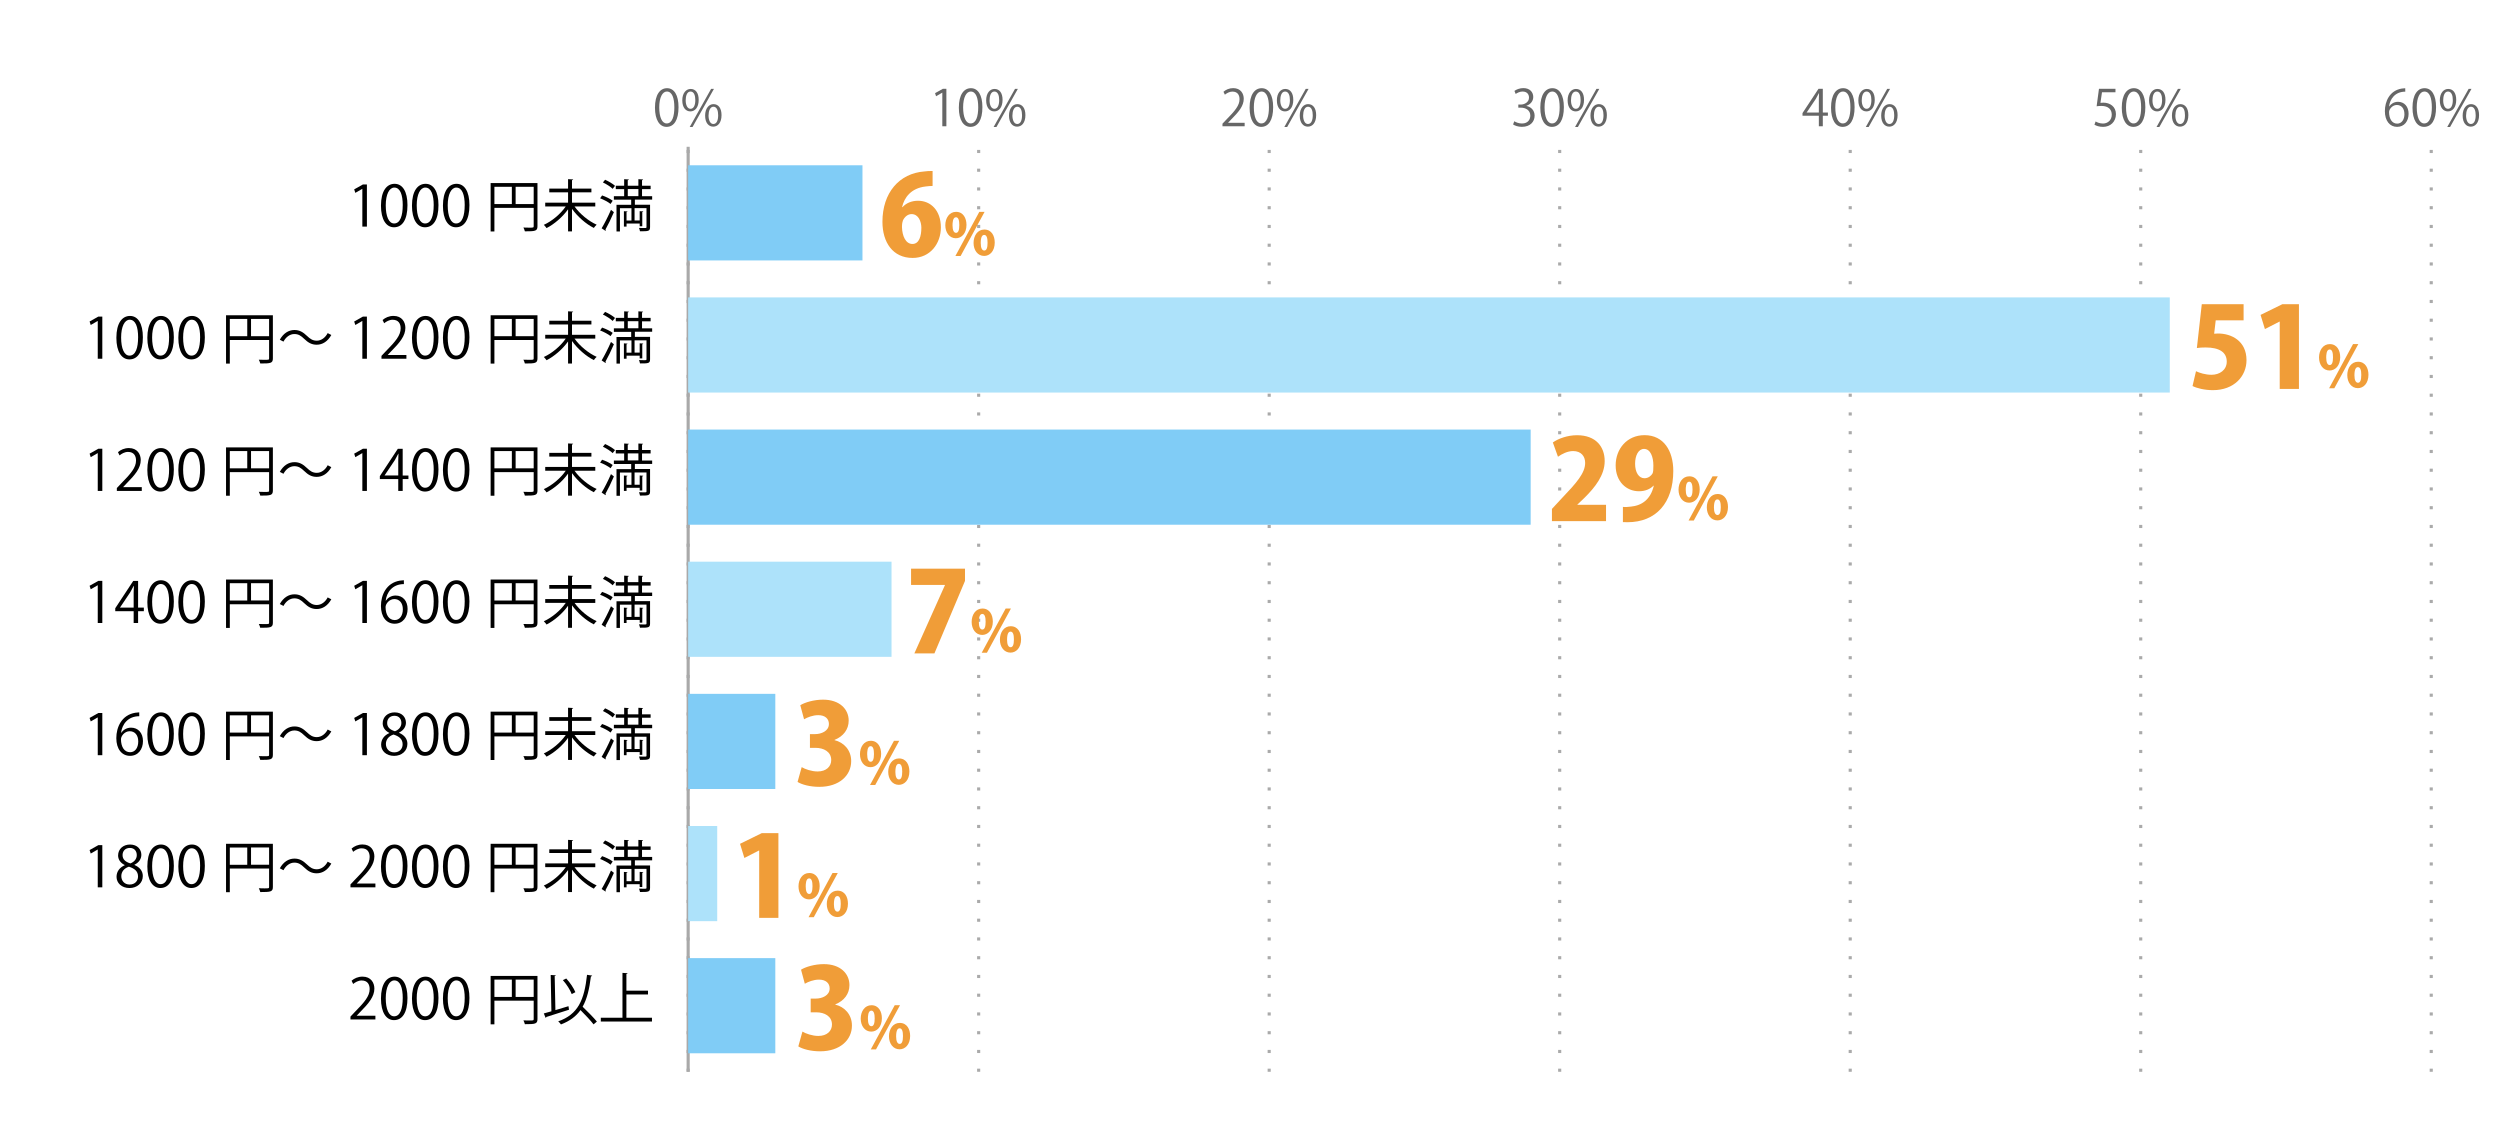 <?xml version="1.0" encoding="UTF-8"?><svg id="b" xmlns="http://www.w3.org/2000/svg" viewBox="0 0 800 364"><g id="c"><rect width="800" height="364" style="fill:none;"/><path d="M209.59,34.45c0-4.19,1.63-6.23,3.87-6.23s3.67,2.15,3.67,6.07c0,4.16-1.46,6.31-3.84,6.31-2.18,0-3.7-2.14-3.7-6.15ZM215.79,34.35c0-2.99-.72-5.06-2.4-5.06-1.42,0-2.43,1.9-2.43,5.06s.88,5.15,2.38,5.15c1.78,0,2.45-2.3,2.45-5.15Z" style="fill:#666;"/><path d="M223.58,31.95c0,2.5-1.23,3.7-2.66,3.7s-2.59-1.17-2.59-3.54,1.25-3.65,2.67-3.65c1.62,0,2.58,1.31,2.58,3.49ZM219.42,32.11c0,1.46.53,2.71,1.54,2.71,1.09,0,1.54-1.26,1.54-2.79,0-1.44-.4-2.74-1.54-2.74s-1.54,1.44-1.54,2.82ZM221.62,40.63h-.91l6.85-12.2h.91l-6.85,12.2ZM230.89,36.85c0,2.48-1.23,3.68-2.66,3.68s-2.59-1.17-2.59-3.54,1.25-3.67,2.67-3.67c1.62,0,2.58,1.33,2.58,3.52ZM226.73,36.93c0,1.52.53,2.75,1.54,2.75,1.1,0,1.54-1.25,1.54-2.79,0-1.42-.38-2.74-1.52-2.74-1.07,0-1.55,1.39-1.55,2.77Z" style="fill:#666;"/><path d="M301.54,40.4v-10.74h-.03l-1.97,1.14-.32-.99,2.48-1.39h1.14v11.99h-1.3Z" style="fill:#666;"/><path d="M306.83,34.45c0-4.19,1.63-6.23,3.87-6.23s3.67,2.15,3.67,6.07c0,4.16-1.46,6.31-3.84,6.31-2.18,0-3.7-2.14-3.7-6.15ZM313.03,34.35c0-2.99-.72-5.06-2.4-5.06-1.42,0-2.43,1.9-2.43,5.06s.88,5.15,2.38,5.15c1.78,0,2.45-2.3,2.45-5.15Z" style="fill:#666;"/><path d="M320.82,31.95c0,2.5-1.23,3.7-2.66,3.7s-2.59-1.17-2.59-3.54,1.25-3.65,2.67-3.65c1.62,0,2.58,1.31,2.58,3.49ZM316.66,32.11c0,1.46.53,2.71,1.54,2.71,1.09,0,1.54-1.26,1.54-2.79,0-1.44-.4-2.74-1.54-2.74s-1.54,1.44-1.54,2.82ZM318.87,40.63h-.91l6.85-12.2h.91l-6.85,12.2ZM328.13,36.85c0,2.48-1.23,3.68-2.66,3.68s-2.59-1.17-2.59-3.54,1.25-3.67,2.67-3.67c1.62,0,2.58,1.33,2.58,3.52ZM323.97,36.93c0,1.52.53,2.75,1.54,2.75,1.1,0,1.54-1.25,1.54-2.79,0-1.42-.38-2.74-1.52-2.74-1.07,0-1.55,1.39-1.55,2.77Z" style="fill:#666;"/><path d="M398.28,40.4h-7.09v-.82l1.17-1.23c2.85-2.88,4.29-4.63,4.29-6.58,0-1.28-.56-2.46-2.29-2.46-.96,0-1.82.53-2.4.99l-.45-.93c.74-.66,1.82-1.17,3.11-1.17,2.42,0,3.38,1.76,3.38,3.41,0,2.26-1.58,4.18-4.07,6.67l-.94.99v.03h5.3v1.09Z" style="fill:#666;"/><path d="M399.87,34.45c0-4.19,1.63-6.23,3.87-6.23s3.67,2.15,3.67,6.07c0,4.16-1.46,6.31-3.84,6.31-2.18,0-3.7-2.14-3.7-6.15ZM406.06,34.35c0-2.99-.72-5.06-2.4-5.06-1.42,0-2.43,1.9-2.43,5.06s.88,5.15,2.38,5.15c1.78,0,2.45-2.3,2.45-5.15Z" style="fill:#666;"/><path d="M413.85,31.95c0,2.5-1.23,3.7-2.66,3.7s-2.59-1.17-2.59-3.54,1.25-3.65,2.67-3.65c1.62,0,2.58,1.31,2.58,3.49ZM409.69,32.11c0,1.46.53,2.71,1.54,2.71,1.09,0,1.54-1.26,1.54-2.79,0-1.44-.4-2.74-1.54-2.74s-1.54,1.44-1.54,2.82ZM411.9,40.63h-.91l6.85-12.2h.91l-6.85,12.2ZM421.17,36.85c0,2.48-1.23,3.68-2.66,3.68s-2.59-1.17-2.59-3.54,1.25-3.67,2.67-3.67c1.62,0,2.58,1.33,2.58,3.52ZM417,36.93c0,1.52.53,2.75,1.54,2.75,1.1,0,1.54-1.25,1.54-2.79,0-1.42-.38-2.74-1.52-2.74-1.07,0-1.55,1.39-1.55,2.77Z" style="fill:#666;"/><path d="M488.47,33.92c1.41.24,2.61,1.38,2.61,3.1,0,1.9-1.38,3.57-4.07,3.57-1.2,0-2.29-.38-2.83-.77l.4-1.02c.43.29,1.39.72,2.45.72,2.02,0,2.67-1.41,2.67-2.51,0-1.76-1.49-2.56-3.06-2.56h-.78v-.99h.78c1.15,0,2.64-.72,2.64-2.23,0-1.04-.62-1.94-2.07-1.94-.88,0-1.71.43-2.19.78l-.4-.98c.58-.45,1.7-.9,2.85-.9,2.19,0,3.17,1.39,3.17,2.83,0,1.23-.78,2.34-2.18,2.83v.05Z" style="fill:#666;"/><path d="M492.9,34.45c0-4.19,1.63-6.23,3.87-6.23s3.67,2.15,3.67,6.07c0,4.16-1.46,6.31-3.84,6.31-2.18,0-3.7-2.14-3.7-6.15ZM499.09,34.35c0-2.99-.72-5.06-2.4-5.06-1.42,0-2.43,1.9-2.43,5.06s.88,5.15,2.38,5.15c1.78,0,2.45-2.3,2.45-5.15Z" style="fill:#666;"/><path d="M506.89,31.95c0,2.5-1.23,3.7-2.66,3.7s-2.59-1.17-2.59-3.54,1.25-3.65,2.67-3.65c1.62,0,2.58,1.31,2.58,3.49ZM502.72,32.11c0,1.46.53,2.71,1.54,2.71,1.09,0,1.54-1.26,1.54-2.79,0-1.44-.4-2.74-1.54-2.74s-1.54,1.44-1.54,2.82ZM504.93,40.63h-.91l6.85-12.2h.91l-6.85,12.2ZM514.2,36.85c0,2.48-1.23,3.68-2.66,3.68s-2.59-1.17-2.59-3.54,1.25-3.67,2.67-3.67c1.62,0,2.58,1.33,2.58,3.52ZM510.04,36.93c0,1.52.53,2.75,1.54,2.75,1.1,0,1.54-1.25,1.54-2.79,0-1.42-.38-2.74-1.52-2.74-1.07,0-1.55,1.39-1.55,2.77Z" style="fill:#666;"/><path d="M583.29,40.4h-1.26v-3.36h-5.23v-.85l5.12-7.78h1.38v7.6h1.63v1.02h-1.63v3.36ZM578.14,36.02h3.89v-4.26c0-.66.03-1.3.06-1.92h-.06c-.37.74-.66,1.25-.96,1.79l-2.93,4.35v.03Z" style="fill:#666;"/><path d="M585.93,34.45c0-4.19,1.63-6.23,3.87-6.23s3.67,2.15,3.67,6.07c0,4.16-1.46,6.31-3.84,6.31-2.18,0-3.7-2.14-3.7-6.15ZM592.13,34.35c0-2.99-.72-5.06-2.4-5.06-1.42,0-2.43,1.9-2.43,5.06s.88,5.15,2.38,5.15c1.78,0,2.45-2.3,2.45-5.15Z" style="fill:#666;"/><path d="M599.92,31.95c0,2.5-1.23,3.7-2.66,3.7s-2.59-1.17-2.59-3.54,1.25-3.65,2.67-3.65c1.62,0,2.58,1.31,2.58,3.49ZM595.76,32.11c0,1.46.53,2.71,1.54,2.71,1.09,0,1.54-1.26,1.54-2.79,0-1.44-.4-2.74-1.54-2.74s-1.54,1.44-1.54,2.82ZM597.97,40.63h-.91l6.85-12.2h.91l-6.85,12.2ZM607.23,36.85c0,2.48-1.23,3.68-2.66,3.68s-2.59-1.17-2.59-3.54,1.25-3.67,2.67-3.67c1.62,0,2.58,1.33,2.58,3.52ZM603.07,36.93c0,1.52.53,2.75,1.54,2.75,1.1,0,1.54-1.25,1.54-2.79,0-1.42-.38-2.74-1.52-2.74-1.07,0-1.55,1.39-1.55,2.77Z" style="fill:#666;"/><path d="M676.95,28.42v1.1h-4.31l-.5,3.39c.26-.03.51-.06.93-.06,2.13,0,4.03,1.26,4.03,3.68s-1.76,4.07-4.13,4.07c-1.2,0-2.21-.35-2.75-.7l.38-1.04c.45.3,1.33.67,2.37.67,1.5,0,2.8-1.1,2.79-2.83,0-1.65-1.06-2.8-3.3-2.8-.64,0-1.14.05-1.54.11l.75-5.59h5.27Z" style="fill:#666;"/><path d="M678.97,34.45c0-4.19,1.63-6.23,3.87-6.23s3.67,2.15,3.67,6.07c0,4.16-1.46,6.31-3.84,6.31-2.18,0-3.7-2.14-3.7-6.15ZM685.16,34.35c0-2.99-.72-5.06-2.4-5.06-1.42,0-2.43,1.9-2.43,5.06s.88,5.15,2.38,5.15c1.78,0,2.45-2.3,2.45-5.15Z" style="fill:#666;"/><path d="M692.95,31.95c0,2.5-1.23,3.7-2.66,3.7s-2.59-1.17-2.59-3.54,1.25-3.65,2.67-3.65c1.62,0,2.58,1.31,2.58,3.49ZM688.79,32.11c0,1.46.53,2.71,1.54,2.71,1.09,0,1.54-1.26,1.54-2.79,0-1.44-.4-2.74-1.54-2.74s-1.54,1.44-1.54,2.82ZM691,40.63h-.91l6.85-12.2h.91l-6.85,12.2ZM700.27,36.85c0,2.48-1.23,3.68-2.66,3.68s-2.59-1.17-2.59-3.54,1.25-3.67,2.67-3.67c1.62,0,2.58,1.33,2.58,3.52ZM696.11,36.93c0,1.52.53,2.75,1.54,2.75,1.1,0,1.54-1.25,1.54-2.79,0-1.42-.38-2.74-1.52-2.74-1.07,0-1.55,1.39-1.55,2.77Z" style="fill:#666;"/><path d="M764.56,34.05c.54-.8,1.52-1.47,2.8-1.47,2.03,0,3.39,1.52,3.39,3.83s-1.34,4.19-3.68,4.19-3.91-1.94-3.91-5.04,1.5-6.58,5.39-7.22c.45-.06.85-.11,1.12-.11l.02,1.1c-3.33,0-4.91,2.42-5.19,4.72h.05ZM769.41,36.5c0-1.84-.99-2.91-2.43-2.91s-2.48,1.38-2.48,2.27c.02,2.19.94,3.7,2.61,3.7,1.39,0,2.31-1.25,2.31-3.06Z" style="fill:#666;"/><path d="M772,34.45c0-4.19,1.63-6.23,3.87-6.23s3.67,2.15,3.67,6.07c0,4.16-1.46,6.31-3.84,6.31-2.18,0-3.7-2.14-3.7-6.15ZM778.19,34.35c0-2.99-.72-5.06-2.4-5.06-1.42,0-2.43,1.9-2.43,5.06s.88,5.15,2.38,5.15c1.78,0,2.45-2.3,2.45-5.15Z" style="fill:#666;"/><path d="M785.99,31.95c0,2.5-1.23,3.7-2.66,3.7s-2.59-1.17-2.59-3.54,1.25-3.65,2.67-3.65c1.62,0,2.58,1.31,2.58,3.49ZM781.82,32.11c0,1.46.53,2.71,1.54,2.71,1.09,0,1.54-1.26,1.54-2.79,0-1.44-.4-2.74-1.54-2.74s-1.54,1.44-1.54,2.82ZM784.03,40.63h-.91l6.85-12.2h.91l-6.85,12.2ZM793.3,36.85c0,2.48-1.23,3.68-2.66,3.68s-2.59-1.17-2.59-3.54,1.25-3.67,2.67-3.67c1.62,0,2.58,1.33,2.58,3.52ZM789.14,36.93c0,1.52.53,2.75,1.54,2.75,1.1,0,1.54-1.25,1.54-2.79,0-1.42-.38-2.74-1.52-2.74-1.07,0-1.55,1.39-1.55,2.77Z" style="fill:#666;"/><line x1="220.21" y1="342.97" x2="220.21" y2="46.97" style="fill:none; stroke:#aaa; stroke-dasharray:1 5; stroke-miterlimit:10;"/><line x1="313.17" y1="342.97" x2="313.17" y2="46.97" style="fill:none; stroke:#aaa; stroke-dasharray:1 5; stroke-miterlimit:10;"/><line x1="406.14" y1="342.97" x2="406.14" y2="46.97" style="fill:none; stroke:#aaa; stroke-dasharray:1 5; stroke-miterlimit:10;"/><line x1="499.1" y1="342.97" x2="499.1" y2="46.97" style="fill:none; stroke:#aaa; stroke-dasharray:1 5; stroke-miterlimit:10;"/><line x1="592.07" y1="342.97" x2="592.07" y2="46.97" style="fill:none; stroke:#aaa; stroke-dasharray:1 5; stroke-miterlimit:10;"/><line x1="685.03" y1="342.97" x2="685.03" y2="46.97" style="fill:none; stroke:#aaa; stroke-dasharray:1 5; stroke-miterlimit:10;"/><line x1="778" y1="342.97" x2="778" y2="46.97" style="fill:none; stroke:#aaa; stroke-dasharray:1 5; stroke-miterlimit:10;"/><line x1="220.21" y1="342.97" x2="220.21" y2="46.97" style="fill:none; stroke:#a9a9a9; stroke-miterlimit:10;"/><rect x="220.21" y="52.89" width="55.78" height="30.45" style="fill:#80ccf6;"/><rect x="220.21" y="95.17" width="474.12" height="30.45" style="fill:#ade2fa;"/><rect x="220.21" y="137.46" width="269.6" height="30.45" style="fill:#80ccf6;"/><rect x="220.21" y="179.74" width="65.08" height="30.45" style="fill:#ade2fa;"/><rect x="220.21" y="222.03" width="27.89" height="30.45" style="fill:#80ccf6;"/><rect x="220.21" y="264.32" width="9.3" height="30.45" style="fill:#ade2fa;"/><rect x="220.21" y="306.6" width="27.89" height="30.45" style="fill:#80ccf6;"/><path d="M120.13,326.23h-7.98v-.92l1.31-1.39c3.21-3.24,4.83-5.2,4.83-7.4,0-1.44-.63-2.77-2.58-2.77-1.08,0-2.05.59-2.7,1.12l-.5-1.04c.83-.74,2.05-1.31,3.49-1.31,2.72,0,3.8,1.98,3.8,3.84,0,2.54-1.78,4.7-4.57,7.51l-1.06,1.12v.04h5.96v1.22Z"/><path d="M121.91,319.53c0-4.72,1.84-7,4.36-7s4.12,2.41,4.12,6.82c0,4.68-1.64,7.09-4.32,7.09-2.45,0-4.16-2.41-4.16-6.91ZM128.88,319.42c0-3.37-.81-5.69-2.7-5.69-1.6,0-2.74,2.14-2.74,5.69s.99,5.8,2.68,5.8c2,0,2.75-2.59,2.75-5.8Z"/><path d="M131.83,319.53c0-4.72,1.84-7,4.36-7s4.12,2.41,4.12,6.82c0,4.68-1.64,7.09-4.32,7.09-2.45,0-4.16-2.41-4.16-6.91ZM138.79,319.42c0-3.37-.81-5.69-2.7-5.69-1.6,0-2.74,2.14-2.74,5.69s.99,5.8,2.68,5.8c2,0,2.75-2.59,2.75-5.8Z"/><path d="M141.74,319.53c0-4.72,1.84-7,4.36-7s4.12,2.41,4.12,6.82c0,4.68-1.64,7.09-4.32,7.09-2.45,0-4.16-2.41-4.16-6.91ZM148.71,319.42c0-3.37-.81-5.69-2.7-5.69-1.6,0-2.74,2.14-2.74,5.69s.99,5.8,2.68,5.8c2,0,2.75-2.59,2.75-5.8Z"/><path d="M171.99,312.29v13.79c0,1.57-.68,1.66-4.03,1.66-.07-.34-.29-.88-.47-1.22.65.02,1.26.04,1.76.04,1.42,0,1.53,0,1.53-.47v-5.87h-12.57v7.56h-1.21v-15.48h14.98ZM158.21,313.48v5.53h5.58v-5.53h-5.58ZM165,319.01h5.78v-5.53h-5.78v5.53Z"/><path d="M177.73,323.24c1.33-.4,2.77-.83,4.18-1.26l.18,1.13c-2.65.86-5.47,1.78-7.26,2.32,0,.14-.11.25-.23.29l-.58-1.42c.68-.18,1.51-.41,2.43-.68l-.23-11.63c.92.07,1.28.09,1.64.11-.02.13-.13.22-.36.25l.23,10.89ZM189.5,312.2c-.04.16-.16.23-.41.25-.49,4.02-1.24,7.2-2.65,9.7,1.6,1.55,3.55,3.51,4.56,4.75l-1.06.9c-.9-1.19-2.65-3.04-4.18-4.57-1.44,2.02-3.44,3.51-6.25,4.59-.18-.27-.59-.74-.88-.99,6.34-2.21,8.35-6.82,9.22-14.89l1.66.25ZM181.2,313.12c1.22,1.31,2.41,3.11,2.92,4.38l-1.17.61c-.45-1.26-1.64-3.13-2.83-4.47l1.08-.52Z"/><path d="M200.46,325.67h8.17v1.22h-16.37v-1.22h6.93v-14.35l1.64.11c-.02.13-.13.22-.38.25v5.33h6.91v1.22h-6.91v7.44Z"/><path d="M31.28,283.94v-12.08h-.04l-2.21,1.28-.36-1.12,2.79-1.57h1.28v13.49h-1.46Z"/><path d="M39.9,276.8c-1.46-.7-2.11-1.89-2.11-3.04,0-2.09,1.64-3.51,3.82-3.51,2.45,0,3.62,1.66,3.62,3.28,0,1.15-.61,2.41-2.21,3.19v.07c1.66.7,2.68,1.91,2.68,3.53,0,2.29-1.87,3.85-4.25,3.85-2.58,0-4.16-1.64-4.16-3.58,0-1.75,1.04-3.01,2.61-3.71v-.07ZM44.17,280.47c0-1.69-1.13-2.56-2.92-3.13-1.58.52-2.43,1.67-2.43,3.01,0,1.53,1.03,2.7,2.65,2.7,1.73,0,2.7-1.17,2.7-2.57ZM39.22,273.61c-.02,1.44,1.01,2.23,2.5,2.68,1.17-.45,2.05-1.37,2.05-2.65,0-1.13-.63-2.3-2.21-2.3s-2.34,1.1-2.34,2.27Z"/><path d="M47.15,277.25c0-4.72,1.84-7,4.36-7s4.12,2.41,4.12,6.82c0,4.68-1.64,7.09-4.32,7.09-2.45,0-4.16-2.41-4.16-6.91ZM54.12,277.14c0-3.37-.81-5.69-2.7-5.69-1.6,0-2.74,2.14-2.74,5.69s.99,5.8,2.68,5.8c2,0,2.75-2.59,2.75-5.8Z"/><path d="M57.07,277.25c0-4.72,1.84-7,4.36-7s4.12,2.41,4.12,6.82c0,4.68-1.64,7.09-4.32,7.09-2.45,0-4.16-2.41-4.16-6.91ZM64.04,277.14c0-3.37-.81-5.69-2.7-5.69-1.6,0-2.74,2.14-2.74,5.69s.99,5.8,2.68,5.8c2,0,2.75-2.59,2.75-5.8Z"/><path d="M87.32,270.01v13.79c0,1.57-.68,1.66-4.03,1.66-.07-.34-.29-.88-.47-1.22.65.02,1.26.04,1.76.04,1.42,0,1.53,0,1.53-.47v-5.87h-12.57v7.56h-1.21v-15.48h14.98ZM73.54,271.2v5.53h5.58v-5.53h-5.58ZM80.33,276.72h5.78v-5.53h-5.78v5.53Z"/><path d="M106.02,276.35c-1.13,2.03-2.79,3.11-4.68,3.11-1.62,0-2.75-.67-4.01-1.89-.99-.95-1.8-1.53-3.13-1.53-1.46,0-2.74.99-3.49,2.43l-1.17-.61c1.13-2.03,2.79-3.11,4.68-3.11,1.62,0,2.75.67,4.02,1.89.99.95,1.82,1.53,3.13,1.53,1.46,0,2.74-.99,3.49-2.43l1.17.61Z"/><path d="M120.13,283.94h-7.98v-.92l1.31-1.39c3.21-3.24,4.83-5.2,4.83-7.4,0-1.44-.63-2.77-2.58-2.77-1.08,0-2.05.59-2.7,1.12l-.5-1.04c.83-.74,2.05-1.31,3.49-1.31,2.72,0,3.8,1.98,3.8,3.84,0,2.54-1.78,4.7-4.57,7.51l-1.06,1.12v.04h5.96v1.22Z"/><path d="M121.91,277.25c0-4.72,1.84-7,4.36-7s4.12,2.41,4.12,6.82c0,4.68-1.64,7.09-4.32,7.09-2.45,0-4.16-2.41-4.16-6.91ZM128.88,277.14c0-3.37-.81-5.69-2.7-5.69-1.6,0-2.74,2.14-2.74,5.69s.99,5.8,2.68,5.8c2,0,2.75-2.59,2.75-5.8Z"/><path d="M131.83,277.25c0-4.72,1.84-7,4.36-7s4.12,2.41,4.12,6.82c0,4.68-1.64,7.09-4.32,7.09-2.45,0-4.16-2.41-4.16-6.91ZM138.79,277.14c0-3.37-.81-5.69-2.7-5.69-1.6,0-2.74,2.14-2.74,5.69s.99,5.8,2.68,5.8c2,0,2.75-2.59,2.75-5.8Z"/><path d="M141.74,277.25c0-4.72,1.84-7,4.36-7s4.12,2.41,4.12,6.82c0,4.68-1.64,7.09-4.32,7.09-2.45,0-4.16-2.41-4.16-6.91ZM148.71,277.14c0-3.37-.81-5.69-2.7-5.69-1.6,0-2.74,2.14-2.74,5.69s.99,5.8,2.68,5.8c2,0,2.75-2.59,2.75-5.8Z"/><path d="M171.99,270.01v13.79c0,1.57-.68,1.66-4.03,1.66-.07-.34-.29-.88-.47-1.22.65.02,1.26.04,1.76.04,1.42,0,1.53,0,1.53-.47v-5.87h-12.57v7.56h-1.21v-15.48h14.98ZM158.21,271.2v5.53h5.58v-5.53h-5.58ZM165,276.72h5.78v-5.53h-5.78v5.53Z"/><path d="M190.49,277.5h-6.64c1.69,2.38,4.52,4.7,7.08,5.83-.31.25-.68.72-.9,1.04-2.5-1.24-5.19-3.6-6.99-6.1v7.2h-1.26v-7.06c-1.78,2.5-4.43,4.75-6.88,6.01-.22-.32-.61-.79-.88-1.04,2.56-1.15,5.35-3.46,7.02-5.89h-6.57v-1.21h7.31v-3.31h-6.01v-1.19h6.01v-3.02l1.64.09c-.02.13-.13.22-.38.25v2.68h6.21v1.19h-6.21v3.31h7.45v1.21Z"/><path d="M192.68,273.97c1.17.4,2.63,1.1,3.38,1.69l-.68,1.04c-.72-.61-2.16-1.37-3.35-1.82l.65-.92ZM192.52,284.48c.86-1.42,2.09-3.83,2.99-5.91l.94.74c-.81,1.91-1.91,4.16-2.7,5.55.07.09.09.18.09.25s-.02.14-.05.2l-1.26-.83ZM193.64,268.95c1.12.5,2.49,1.31,3.17,1.94l-.76.97c-.63-.65-1.98-1.51-3.12-2.05l.7-.86ZM208.71,275.3h-5.55v1.64h4.86v7.15c0,1.35-.56,1.35-3.22,1.35-.05-.31-.2-.76-.32-1.08.56.02,1.08.04,1.48.04.83,0,.92,0,.92-.31v-6.05h-3.82v3.93h1.64v-2.97l1.15.09c-.02.11-.11.18-.32.22v4.52h-.83v-.88h-4.2v.99h-.85v-4.93l1.15.09c-.02.11-.09.18-.31.22v2.67h1.58v-3.93h-3.69v7.44h-1.1v-8.53h4.7v-1.64h-5.54v-1.12h3.29v-2.25h-2.68v-1.1h2.68v-2.09l1.51.09c-.02.13-.11.22-.36.25v1.75h3.4v-2.09l1.51.09c-.02.13-.11.22-.34.25v1.75h2.75v1.1h-2.75v2.25h3.24v1.12ZM200.89,271.94v2.25h3.4v-2.25h-3.4Z"/><path d="M31.28,241.66v-12.08h-.04l-2.21,1.28-.36-1.12,2.79-1.57h1.28v13.49h-1.46Z"/><path d="M38.78,234.51c.61-.9,1.71-1.66,3.15-1.66,2.29,0,3.82,1.71,3.82,4.3s-1.51,4.72-4.14,4.72-4.39-2.18-4.39-5.67,1.69-7.4,6.07-8.12c.5-.07.96-.13,1.26-.13l.02,1.24c-3.75,0-5.53,2.72-5.83,5.31h.05ZM44.24,237.27c0-2.07-1.12-3.28-2.74-3.28s-2.79,1.55-2.79,2.56c.02,2.47,1.06,4.16,2.94,4.16,1.57,0,2.59-1.4,2.59-3.44Z"/><path d="M47.15,234.96c0-4.72,1.84-7,4.36-7s4.12,2.41,4.12,6.82c0,4.68-1.64,7.09-4.32,7.09-2.45,0-4.16-2.41-4.16-6.91ZM54.12,234.85c0-3.37-.81-5.69-2.7-5.69-1.6,0-2.74,2.14-2.74,5.69s.99,5.8,2.68,5.8c2,0,2.75-2.59,2.75-5.8Z"/><path d="M57.07,234.96c0-4.72,1.84-7,4.36-7s4.12,2.41,4.12,6.82c0,4.68-1.64,7.09-4.32,7.09-2.45,0-4.16-2.41-4.16-6.91ZM64.04,234.85c0-3.37-.81-5.69-2.7-5.69-1.6,0-2.74,2.14-2.74,5.69s.99,5.8,2.68,5.8c2,0,2.75-2.59,2.75-5.8Z"/><path d="M87.32,227.72v13.79c0,1.57-.68,1.66-4.03,1.66-.07-.34-.29-.88-.47-1.22.65.02,1.26.04,1.76.04,1.42,0,1.53,0,1.53-.47v-5.87h-12.57v7.56h-1.21v-15.48h14.98ZM73.54,228.91v5.53h5.58v-5.53h-5.58ZM80.33,234.44h5.78v-5.53h-5.78v5.53Z"/><path d="M106.02,234.06c-1.13,2.03-2.79,3.11-4.68,3.11-1.62,0-2.75-.67-4.01-1.89-.99-.95-1.8-1.53-3.13-1.53-1.46,0-2.74.99-3.49,2.43l-1.17-.61c1.13-2.03,2.79-3.11,4.68-3.11,1.62,0,2.75.67,4.02,1.89.99.95,1.82,1.53,3.13,1.53,1.46,0,2.74-.99,3.49-2.43l1.17.61Z"/><path d="M115.95,241.66v-12.08h-.04l-2.21,1.28-.36-1.12,2.79-1.57h1.28v13.49h-1.46Z"/><path d="M124.57,234.51c-1.46-.7-2.11-1.89-2.11-3.04,0-2.09,1.64-3.51,3.82-3.51,2.45,0,3.62,1.66,3.62,3.28,0,1.15-.61,2.41-2.21,3.19v.07c1.66.7,2.68,1.91,2.68,3.53,0,2.29-1.87,3.85-4.25,3.85-2.58,0-4.16-1.64-4.16-3.58,0-1.75,1.04-3.01,2.61-3.71v-.07ZM128.84,238.18c0-1.69-1.13-2.56-2.92-3.13-1.58.52-2.43,1.67-2.43,3.01,0,1.53,1.03,2.7,2.65,2.7,1.73,0,2.7-1.17,2.7-2.57ZM123.89,231.32c-.02,1.44,1.01,2.23,2.5,2.68,1.17-.45,2.05-1.37,2.05-2.65,0-1.13-.63-2.3-2.21-2.3s-2.34,1.1-2.34,2.27Z"/><path d="M131.83,234.96c0-4.72,1.84-7,4.36-7s4.12,2.41,4.12,6.82c0,4.68-1.64,7.09-4.32,7.09-2.45,0-4.16-2.41-4.16-6.91ZM138.79,234.85c0-3.37-.81-5.69-2.7-5.69-1.6,0-2.74,2.14-2.74,5.69s.99,5.8,2.68,5.8c2,0,2.75-2.59,2.75-5.8Z"/><path d="M141.74,234.96c0-4.72,1.84-7,4.36-7s4.12,2.41,4.12,6.82c0,4.68-1.64,7.09-4.32,7.09-2.45,0-4.16-2.41-4.16-6.91ZM148.71,234.85c0-3.37-.81-5.69-2.7-5.69-1.6,0-2.74,2.14-2.74,5.69s.99,5.8,2.68,5.8c2,0,2.75-2.59,2.75-5.8Z"/><path d="M171.99,227.72v13.79c0,1.57-.68,1.66-4.03,1.66-.07-.34-.29-.88-.47-1.22.65.02,1.26.04,1.76.04,1.42,0,1.53,0,1.53-.47v-5.87h-12.57v7.56h-1.21v-15.48h14.98ZM158.21,228.91v5.53h5.58v-5.53h-5.58ZM165,234.44h5.78v-5.53h-5.78v5.53Z"/><path d="M190.49,235.21h-6.64c1.69,2.38,4.52,4.7,7.08,5.83-.31.25-.68.72-.9,1.04-2.5-1.24-5.19-3.6-6.99-6.1v7.2h-1.26v-7.06c-1.78,2.5-4.43,4.75-6.88,6.01-.22-.32-.61-.79-.88-1.04,2.56-1.15,5.35-3.46,7.02-5.89h-6.57v-1.21h7.31v-3.31h-6.01v-1.19h6.01v-3.02l1.64.09c-.02.13-.13.22-.38.25v2.68h6.21v1.19h-6.21v3.31h7.45v1.21Z"/><path d="M192.68,231.68c1.17.4,2.63,1.1,3.38,1.69l-.68,1.04c-.72-.61-2.16-1.37-3.35-1.82l.65-.92ZM192.52,242.2c.86-1.42,2.09-3.83,2.99-5.91l.94.74c-.81,1.91-1.91,4.16-2.7,5.55.07.09.09.18.09.25s-.02.14-.05.2l-1.26-.83ZM193.64,226.66c1.12.5,2.49,1.31,3.17,1.94l-.76.97c-.63-.65-1.98-1.51-3.12-2.05l.7-.86ZM208.71,233.02h-5.55v1.64h4.86v7.15c0,1.35-.56,1.35-3.22,1.35-.05-.31-.2-.76-.32-1.08.56.02,1.08.04,1.48.04.83,0,.92,0,.92-.31v-6.05h-3.82v3.93h1.64v-2.97l1.15.09c-.02.11-.11.18-.32.22v4.52h-.83v-.88h-4.2v.99h-.85v-4.93l1.15.09c-.02.11-.09.18-.31.22v2.67h1.58v-3.93h-3.69v7.44h-1.1v-8.53h4.7v-1.64h-5.54v-1.12h3.29v-2.25h-2.68v-1.1h2.68v-2.09l1.51.09c-.02.13-.11.22-.36.25v1.75h3.4v-2.09l1.51.09c-.02.13-.11.22-.34.25v1.75h2.75v1.1h-2.75v2.25h3.24v1.12ZM200.89,229.65v2.25h3.4v-2.25h-3.4Z"/><path d="M31.28,199.37v-12.08h-.04l-2.21,1.28-.36-1.12,2.79-1.57h1.28v13.49h-1.46Z"/><path d="M44.19,199.37h-1.42v-3.78h-5.89v-.95l5.76-8.75h1.55v8.55h1.84v1.15h-1.84v3.78ZM38.39,194.44h4.38v-4.79c0-.74.04-1.46.07-2.16h-.07c-.41.83-.74,1.4-1.08,2.02l-3.29,4.9v.04Z"/><path d="M47.15,192.68c0-4.72,1.84-7,4.36-7s4.12,2.41,4.12,6.82c0,4.68-1.64,7.09-4.32,7.09-2.45,0-4.16-2.41-4.16-6.91ZM54.12,192.57c0-3.37-.81-5.69-2.7-5.69-1.6,0-2.74,2.14-2.74,5.69s.99,5.8,2.68,5.8c2,0,2.75-2.59,2.75-5.8Z"/><path d="M57.07,192.68c0-4.72,1.84-7,4.36-7s4.12,2.41,4.12,6.82c0,4.68-1.64,7.09-4.32,7.09-2.45,0-4.16-2.41-4.16-6.91ZM64.04,192.57c0-3.37-.81-5.69-2.7-5.69-1.6,0-2.74,2.14-2.74,5.69s.99,5.8,2.68,5.8c2,0,2.75-2.59,2.75-5.8Z"/><path d="M87.32,185.44v13.79c0,1.57-.68,1.66-4.03,1.66-.07-.34-.29-.88-.47-1.22.65.02,1.26.04,1.76.04,1.42,0,1.53,0,1.53-.47v-5.87h-12.57v7.56h-1.21v-15.48h14.98ZM73.54,186.63v5.53h5.58v-5.53h-5.58ZM80.33,192.15h5.78v-5.53h-5.78v5.53Z"/><path d="M106.02,191.78c-1.13,2.03-2.79,3.11-4.68,3.11-1.62,0-2.75-.67-4.01-1.89-.99-.95-1.8-1.53-3.13-1.53-1.46,0-2.74.99-3.49,2.43l-1.17-.61c1.13-2.03,2.79-3.11,4.68-3.11,1.62,0,2.75.67,4.02,1.89.99.95,1.82,1.53,3.13,1.53,1.46,0,2.74-.99,3.49-2.43l1.17.61Z"/><path d="M115.95,199.37v-12.08h-.04l-2.21,1.28-.36-1.12,2.79-1.57h1.28v13.49h-1.46Z"/><path d="M123.46,192.23c.61-.9,1.71-1.66,3.15-1.66,2.29,0,3.82,1.71,3.82,4.3s-1.51,4.72-4.14,4.72-4.39-2.18-4.39-5.67,1.69-7.4,6.07-8.12c.5-.07.96-.13,1.26-.13l.02,1.24c-3.75,0-5.53,2.72-5.83,5.31h.05ZM128.91,194.98c0-2.07-1.12-3.28-2.74-3.28s-2.79,1.55-2.79,2.56c.02,2.47,1.06,4.16,2.94,4.16,1.57,0,2.59-1.4,2.59-3.44Z"/><path d="M131.83,192.68c0-4.72,1.84-7,4.36-7s4.12,2.41,4.12,6.82c0,4.68-1.64,7.09-4.32,7.09-2.45,0-4.16-2.41-4.16-6.91ZM138.79,192.57c0-3.37-.81-5.69-2.7-5.69-1.6,0-2.74,2.14-2.74,5.69s.99,5.8,2.68,5.8c2,0,2.75-2.59,2.75-5.8Z"/><path d="M141.74,192.68c0-4.72,1.84-7,4.36-7s4.12,2.41,4.12,6.82c0,4.68-1.64,7.09-4.32,7.09-2.45,0-4.16-2.41-4.16-6.91ZM148.71,192.57c0-3.37-.81-5.69-2.7-5.69-1.6,0-2.74,2.14-2.74,5.69s.99,5.8,2.68,5.8c2,0,2.75-2.59,2.75-5.8Z"/><path d="M171.99,185.44v13.79c0,1.57-.68,1.66-4.03,1.66-.07-.34-.29-.88-.47-1.22.65.02,1.26.04,1.76.04,1.42,0,1.53,0,1.53-.47v-5.87h-12.57v7.56h-1.21v-15.48h14.98ZM158.21,186.63v5.53h5.58v-5.53h-5.58ZM165,192.15h5.78v-5.53h-5.78v5.53Z"/><path d="M190.49,192.93h-6.64c1.69,2.38,4.52,4.7,7.08,5.83-.31.25-.68.72-.9,1.04-2.5-1.24-5.19-3.6-6.99-6.1v7.2h-1.26v-7.06c-1.78,2.5-4.43,4.75-6.88,6.01-.22-.32-.61-.79-.88-1.04,2.56-1.15,5.35-3.46,7.02-5.89h-6.57v-1.21h7.31v-3.31h-6.01v-1.19h6.01v-3.02l1.64.09c-.02.13-.13.22-.38.25v2.68h6.21v1.19h-6.21v3.31h7.45v1.21Z"/><path d="M192.68,189.4c1.17.4,2.63,1.1,3.38,1.69l-.68,1.04c-.72-.61-2.16-1.37-3.35-1.82l.65-.92ZM192.52,199.91c.86-1.42,2.09-3.83,2.99-5.91l.94.74c-.81,1.91-1.91,4.16-2.7,5.55.07.09.09.18.09.25s-.02.14-.05.2l-1.26-.83ZM193.64,184.38c1.12.5,2.49,1.31,3.17,1.94l-.76.97c-.63-.65-1.98-1.51-3.12-2.05l.7-.86ZM208.71,190.73h-5.55v1.64h4.86v7.15c0,1.35-.56,1.35-3.22,1.35-.05-.31-.2-.76-.32-1.08.56.02,1.08.04,1.48.04.83,0,.92,0,.92-.31v-6.05h-3.82v3.93h1.64v-2.97l1.15.09c-.02.11-.11.18-.32.22v4.52h-.83v-.88h-4.2v.99h-.85v-4.93l1.15.09c-.02.11-.09.18-.31.22v2.67h1.58v-3.93h-3.69v7.44h-1.1v-8.53h4.7v-1.64h-5.54v-1.12h3.29v-2.25h-2.68v-1.1h2.68v-2.09l1.51.09c-.02.13-.11.22-.36.25v1.75h3.4v-2.09l1.51.09c-.02.13-.11.22-.34.25v1.75h2.75v1.1h-2.75v2.25h3.24v1.12ZM200.89,187.36v2.25h3.4v-2.25h-3.4Z"/><path d="M31.28,157.09v-12.08h-.04l-2.21,1.28-.36-1.12,2.79-1.57h1.28v13.49h-1.46Z"/><path d="M45.37,157.09h-7.98v-.92l1.31-1.39c3.21-3.24,4.83-5.2,4.83-7.4,0-1.44-.63-2.77-2.58-2.77-1.08,0-2.05.59-2.7,1.12l-.5-1.04c.83-.74,2.05-1.31,3.49-1.31,2.72,0,3.8,1.98,3.8,3.84,0,2.54-1.78,4.7-4.57,7.51l-1.06,1.12v.04h5.96v1.22Z"/><path d="M47.15,150.39c0-4.72,1.84-7,4.36-7s4.12,2.41,4.12,6.82c0,4.68-1.64,7.09-4.32,7.09-2.45,0-4.16-2.41-4.16-6.91ZM54.12,150.28c0-3.37-.81-5.69-2.7-5.69-1.6,0-2.74,2.14-2.74,5.69s.99,5.8,2.68,5.8c2,0,2.75-2.59,2.75-5.8Z"/><path d="M57.07,150.39c0-4.72,1.84-7,4.36-7s4.12,2.41,4.12,6.82c0,4.68-1.64,7.09-4.32,7.09-2.45,0-4.16-2.41-4.16-6.91ZM64.04,150.28c0-3.37-.81-5.69-2.7-5.69-1.6,0-2.74,2.14-2.74,5.69s.99,5.8,2.68,5.8c2,0,2.75-2.59,2.75-5.8Z"/><path d="M87.32,143.15v13.79c0,1.57-.68,1.66-4.03,1.66-.07-.34-.29-.88-.47-1.22.65.02,1.26.04,1.76.04,1.42,0,1.53,0,1.53-.47v-5.87h-12.57v7.56h-1.21v-15.48h14.98ZM73.54,144.34v5.53h5.58v-5.53h-5.58ZM80.33,149.87h5.78v-5.53h-5.78v5.53Z"/><path d="M106.02,149.49c-1.13,2.03-2.79,3.11-4.68,3.11-1.62,0-2.75-.67-4.01-1.89-.99-.95-1.8-1.53-3.13-1.53-1.46,0-2.74.99-3.49,2.43l-1.17-.61c1.13-2.03,2.79-3.11,4.68-3.11,1.62,0,2.75.67,4.02,1.89.99.95,1.82,1.53,3.13,1.53,1.46,0,2.74-.99,3.49-2.43l1.17.61Z"/><path d="M115.95,157.09v-12.08h-.04l-2.21,1.28-.36-1.12,2.79-1.57h1.28v13.49h-1.46Z"/><path d="M128.86,157.09h-1.42v-3.78h-5.89v-.95l5.76-8.75h1.55v8.55h1.84v1.15h-1.84v3.78ZM123.06,152.15h4.38v-4.79c0-.74.04-1.46.07-2.16h-.07c-.41.83-.74,1.4-1.08,2.02l-3.29,4.9v.04Z"/><path d="M131.83,150.39c0-4.72,1.84-7,4.36-7s4.12,2.41,4.12,6.82c0,4.68-1.64,7.09-4.32,7.09-2.45,0-4.16-2.41-4.16-6.91ZM138.79,150.28c0-3.37-.81-5.69-2.7-5.69-1.6,0-2.74,2.14-2.74,5.69s.99,5.8,2.68,5.8c2,0,2.75-2.59,2.75-5.8Z"/><path d="M141.74,150.39c0-4.72,1.84-7,4.36-7s4.12,2.41,4.12,6.82c0,4.68-1.64,7.09-4.32,7.09-2.45,0-4.16-2.41-4.16-6.91ZM148.71,150.28c0-3.37-.81-5.69-2.7-5.69-1.6,0-2.74,2.14-2.74,5.69s.99,5.8,2.68,5.8c2,0,2.75-2.59,2.75-5.8Z"/><path d="M171.99,143.15v13.79c0,1.57-.68,1.66-4.03,1.66-.07-.34-.29-.88-.47-1.22.65.02,1.26.04,1.76.04,1.42,0,1.53,0,1.53-.47v-5.87h-12.57v7.56h-1.21v-15.48h14.98ZM158.21,144.34v5.53h5.58v-5.53h-5.58ZM165,149.87h5.78v-5.53h-5.78v5.53Z"/><path d="M190.49,150.64h-6.64c1.69,2.38,4.52,4.7,7.08,5.83-.31.25-.68.72-.9,1.04-2.5-1.24-5.19-3.6-6.99-6.1v7.2h-1.26v-7.06c-1.78,2.5-4.43,4.75-6.88,6.01-.22-.32-.61-.79-.88-1.04,2.56-1.15,5.35-3.46,7.02-5.89h-6.57v-1.21h7.31v-3.31h-6.01v-1.19h6.01v-3.02l1.64.09c-.02.13-.13.22-.38.25v2.68h6.21v1.19h-6.21v3.31h7.45v1.21Z"/><path d="M192.68,147.11c1.17.4,2.63,1.1,3.38,1.69l-.68,1.04c-.72-.61-2.16-1.37-3.35-1.82l.65-.92ZM192.52,157.63c.86-1.42,2.09-3.83,2.99-5.91l.94.74c-.81,1.91-1.91,4.16-2.7,5.55.07.09.09.18.09.25s-.02.14-.05.2l-1.26-.83ZM193.64,142.09c1.12.5,2.49,1.31,3.17,1.94l-.76.97c-.63-.65-1.98-1.51-3.12-2.05l.7-.86ZM208.71,148.45h-5.55v1.64h4.86v7.15c0,1.35-.56,1.35-3.22,1.35-.05-.31-.2-.76-.32-1.08.56.02,1.08.04,1.48.04.83,0,.92,0,.92-.31v-6.05h-3.82v3.93h1.64v-2.97l1.15.09c-.02.11-.11.18-.32.22v4.52h-.83v-.88h-4.2v.99h-.85v-4.93l1.15.09c-.02.11-.09.18-.31.22v2.67h1.58v-3.93h-3.69v7.44h-1.1v-8.53h4.7v-1.64h-5.54v-1.12h3.29v-2.25h-2.68v-1.1h2.68v-2.09l1.51.09c-.02.13-.11.22-.36.25v1.75h3.4v-2.09l1.51.09c-.02.13-.11.22-.34.25v1.75h2.75v1.1h-2.75v2.25h3.24v1.12ZM200.89,145.08v2.25h3.4v-2.25h-3.4Z"/><path d="M31.28,114.8v-12.08h-.04l-2.21,1.28-.36-1.12,2.79-1.57h1.28v13.49h-1.46Z"/><path d="M37.24,108.1c0-4.72,1.84-7,4.36-7s4.12,2.41,4.12,6.82c0,4.68-1.64,7.09-4.32,7.09-2.45,0-4.16-2.41-4.16-6.91ZM44.2,108c0-3.37-.81-5.69-2.7-5.69-1.6,0-2.74,2.14-2.74,5.69s.99,5.8,2.68,5.8c2,0,2.75-2.59,2.75-5.8Z"/><path d="M47.15,108.1c0-4.72,1.84-7,4.36-7s4.12,2.41,4.12,6.82c0,4.68-1.64,7.09-4.32,7.09-2.45,0-4.16-2.41-4.16-6.91ZM54.12,108c0-3.37-.81-5.69-2.7-5.69-1.6,0-2.74,2.14-2.74,5.69s.99,5.8,2.68,5.8c2,0,2.75-2.59,2.75-5.8Z"/><path d="M57.07,108.1c0-4.72,1.84-7,4.36-7s4.12,2.41,4.12,6.82c0,4.68-1.64,7.09-4.32,7.09-2.45,0-4.16-2.41-4.16-6.91ZM64.04,108c0-3.37-.81-5.69-2.7-5.69-1.6,0-2.74,2.14-2.74,5.69s.99,5.8,2.68,5.8c2,0,2.75-2.59,2.75-5.8Z"/><path d="M87.32,100.87v13.79c0,1.57-.68,1.66-4.03,1.66-.07-.34-.29-.88-.47-1.22.65.02,1.26.04,1.76.04,1.42,0,1.53,0,1.53-.47v-5.87h-12.57v7.56h-1.21v-15.48h14.98ZM73.54,102.05v5.53h5.58v-5.53h-5.58ZM80.33,107.58h5.78v-5.53h-5.78v5.53Z"/><path d="M106.02,107.2c-1.13,2.03-2.79,3.11-4.68,3.11-1.62,0-2.75-.67-4.01-1.89-.99-.95-1.8-1.53-3.13-1.53-1.46,0-2.74.99-3.49,2.43l-1.17-.61c1.13-2.03,2.79-3.11,4.68-3.11,1.62,0,2.75.67,4.02,1.89.99.95,1.82,1.53,3.13,1.53,1.46,0,2.74-.99,3.49-2.43l1.17.61Z"/><path d="M115.95,114.8v-12.08h-.04l-2.21,1.28-.36-1.12,2.79-1.57h1.28v13.49h-1.46Z"/><path d="M130.05,114.8h-7.98v-.92l1.31-1.39c3.21-3.24,4.83-5.2,4.83-7.4,0-1.44-.63-2.77-2.58-2.77-1.08,0-2.05.59-2.7,1.12l-.5-1.04c.83-.74,2.05-1.31,3.49-1.31,2.72,0,3.8,1.98,3.8,3.84,0,2.54-1.78,4.7-4.57,7.51l-1.06,1.12v.04h5.96v1.22Z"/><path d="M131.83,108.1c0-4.72,1.84-7,4.36-7s4.12,2.41,4.12,6.82c0,4.68-1.64,7.09-4.32,7.09-2.45,0-4.16-2.41-4.16-6.91ZM138.79,108c0-3.37-.81-5.69-2.7-5.69-1.6,0-2.74,2.14-2.74,5.69s.99,5.8,2.68,5.8c2,0,2.75-2.59,2.75-5.8Z"/><path d="M141.74,108.1c0-4.72,1.84-7,4.36-7s4.12,2.41,4.12,6.82c0,4.68-1.64,7.09-4.32,7.09-2.45,0-4.16-2.41-4.16-6.91ZM148.71,108c0-3.37-.81-5.69-2.7-5.69-1.6,0-2.74,2.14-2.74,5.69s.99,5.8,2.68,5.8c2,0,2.75-2.59,2.75-5.8Z"/><path d="M171.99,100.87v13.79c0,1.57-.68,1.66-4.03,1.66-.07-.34-.29-.88-.47-1.22.65.02,1.26.04,1.76.04,1.42,0,1.53,0,1.53-.47v-5.87h-12.57v7.56h-1.21v-15.48h14.98ZM158.21,102.05v5.53h5.58v-5.53h-5.58ZM165,107.58h5.78v-5.53h-5.78v5.53Z"/><path d="M190.49,108.36h-6.64c1.69,2.38,4.52,4.7,7.08,5.83-.31.25-.68.72-.9,1.04-2.5-1.24-5.19-3.6-6.99-6.1v7.2h-1.26v-7.06c-1.78,2.5-4.43,4.75-6.88,6.01-.22-.32-.61-.79-.88-1.04,2.56-1.15,5.35-3.46,7.02-5.89h-6.57v-1.21h7.31v-3.31h-6.01v-1.19h6.01v-3.02l1.64.09c-.02.13-.13.22-.38.25v2.68h6.21v1.19h-6.21v3.31h7.45v1.21Z"/><path d="M192.68,104.83c1.17.4,2.63,1.1,3.38,1.69l-.68,1.04c-.72-.61-2.16-1.37-3.35-1.82l.65-.92ZM192.52,115.34c.86-1.42,2.09-3.83,2.99-5.91l.94.74c-.81,1.91-1.91,4.16-2.7,5.55.07.09.09.18.09.25s-.02.14-.05.2l-1.26-.83ZM193.64,99.8c1.12.5,2.49,1.31,3.17,1.94l-.76.97c-.63-.65-1.98-1.51-3.12-2.05l.7-.86ZM208.71,106.16h-5.55v1.64h4.86v7.15c0,1.35-.56,1.35-3.22,1.35-.05-.31-.2-.76-.32-1.08.56.02,1.08.04,1.48.04.83,0,.92,0,.92-.31v-6.05h-3.82v3.93h1.64v-2.97l1.15.09c-.02.11-.11.18-.32.22v4.52h-.83v-.88h-4.2v.99h-.85v-4.93l1.15.09c-.02.11-.09.18-.31.22v2.67h1.58v-3.93h-3.69v7.44h-1.1v-8.53h4.7v-1.64h-5.54v-1.12h3.29v-2.25h-2.68v-1.1h2.68v-2.09l1.51.09c-.02.13-.11.22-.36.25v1.75h3.4v-2.09l1.51.09c-.02.13-.11.22-.34.25v1.75h2.75v1.1h-2.75v2.25h3.24v1.12ZM200.89,102.79v2.25h3.4v-2.25h-3.4Z"/><path d="M115.95,72.52v-12.08h-.04l-2.21,1.28-.36-1.12,2.79-1.57h1.28v13.49h-1.46Z"/><path d="M121.91,65.82c0-4.72,1.84-7,4.36-7s4.12,2.41,4.12,6.82c0,4.68-1.64,7.09-4.32,7.09-2.45,0-4.16-2.41-4.16-6.91ZM128.88,65.71c0-3.37-.81-5.69-2.7-5.69-1.6,0-2.74,2.14-2.74,5.69s.99,5.8,2.68,5.8c2,0,2.75-2.59,2.75-5.8Z"/><path d="M131.83,65.82c0-4.72,1.84-7,4.36-7s4.12,2.41,4.12,6.82c0,4.68-1.64,7.09-4.32,7.09-2.45,0-4.16-2.41-4.16-6.91ZM138.79,65.71c0-3.37-.81-5.69-2.7-5.69-1.6,0-2.74,2.14-2.74,5.69s.99,5.8,2.68,5.8c2,0,2.75-2.59,2.75-5.8Z"/><path d="M141.74,65.82c0-4.72,1.84-7,4.36-7s4.12,2.41,4.12,6.82c0,4.68-1.64,7.09-4.32,7.09-2.45,0-4.16-2.41-4.16-6.91ZM148.71,65.71c0-3.37-.81-5.69-2.7-5.69-1.6,0-2.74,2.14-2.74,5.69s.99,5.8,2.68,5.8c2,0,2.75-2.59,2.75-5.8Z"/><path d="M171.99,58.58v13.79c0,1.57-.68,1.66-4.03,1.66-.07-.34-.29-.88-.47-1.22.65.02,1.26.04,1.76.04,1.42,0,1.53,0,1.53-.47v-5.87h-12.57v7.56h-1.21v-15.48h14.98ZM158.21,59.77v5.53h5.58v-5.53h-5.58ZM165,65.3h5.78v-5.53h-5.78v5.53Z"/><path d="M190.49,66.07h-6.64c1.69,2.38,4.52,4.7,7.08,5.83-.31.25-.68.72-.9,1.04-2.5-1.24-5.19-3.6-6.99-6.1v7.2h-1.26v-7.06c-1.78,2.5-4.43,4.75-6.88,6.01-.22-.32-.61-.79-.88-1.04,2.56-1.15,5.35-3.46,7.02-5.89h-6.57v-1.21h7.31v-3.31h-6.01v-1.19h6.01v-3.02l1.64.09c-.02.13-.13.22-.38.25v2.68h6.21v1.19h-6.21v3.31h7.45v1.21Z"/><path d="M192.68,62.54c1.17.4,2.63,1.1,3.38,1.69l-.68,1.04c-.72-.61-2.16-1.37-3.35-1.82l.65-.92ZM192.52,73.06c.86-1.42,2.09-3.83,2.99-5.91l.94.74c-.81,1.91-1.91,4.16-2.7,5.55.07.09.09.18.09.25s-.02.14-.05.2l-1.26-.83ZM193.64,57.52c1.12.5,2.49,1.31,3.17,1.94l-.76.97c-.63-.65-1.98-1.51-3.12-2.05l.7-.86ZM208.71,63.87h-5.55v1.64h4.86v7.15c0,1.35-.56,1.35-3.22,1.35-.05-.31-.2-.76-.32-1.08.56.02,1.08.04,1.48.04.83,0,.92,0,.92-.31v-6.05h-3.82v3.93h1.64v-2.97l1.15.09c-.02.11-.11.18-.32.22v4.52h-.83v-.88h-4.2v.99h-.85v-4.93l1.15.09c-.02.11-.09.18-.31.22v2.67h1.58v-3.93h-3.69v7.44h-1.1v-8.53h4.7v-1.64h-5.54v-1.12h3.29v-2.25h-2.68v-1.1h2.68v-2.09l1.51.09c-.02.13-.11.22-.36.25v1.75h3.4v-2.09l1.51.09c-.02.13-.11.22-.34.25v1.75h2.75v1.1h-2.75v2.25h3.24v1.12ZM200.89,60.51v2.25h3.4v-2.25h-3.4Z"/><path d="M288.81,66.27c1.14-1.25,2.85-2.03,4.96-2.03,4.07,0,7.31,3.1,7.31,8.56,0,5.1-3.39,9.74-9.03,9.74-6.35,0-9.67-4.99-9.67-11.56,0-9.28,5.35-15.52,13.45-16.12,1-.14,1.43-.14,2.6-.14v4.78c-.68,0-1.39.07-2.28.18-4.6.54-6.78,3.5-7.49,6.6h.14ZM294.84,72.97c0-2.14-.96-4.46-3.14-4.46-1.21,0-2.25.89-2.78,2.07-.14.36-.29,1.07-.29,2.07.07,2.85,1.18,5.42,3.35,5.42s2.85-2.57,2.85-5.1Z" style="fill:#f09d38;"/><path d="M309.28,71.91c0,2.87-1.66,4.33-3.41,4.33-2.06,0-3.37-1.86-3.37-4.16s1.27-4.29,3.44-4.29c2.36,0,3.33,2.12,3.33,4.13ZM304.81,72.12c0,1.51.39,2.39,1.12,2.39s1.05-.88,1.05-2.49c0-1.49-.28-2.5-1.07-2.5-1.09,0-1.1,1.95-1.1,2.6ZM307.4,81.93h-1.68l7.66-14.14h1.69l-7.68,14.14ZM318.32,77.55c0,2.89-1.64,4.35-3.39,4.35-2.08,0-3.39-1.86-3.39-4.16s1.27-4.29,3.44-4.29c2.39,0,3.33,2.12,3.33,4.11ZM313.83,77.79c0,1.51.41,2.38,1.14,2.38s1.05-.87,1.05-2.49c0-1.47-.26-2.5-1.07-2.5-.48,0-1.12.33-1.12,2.62Z" style="fill:#f09d38;"/><path d="M717.95,97.34v5.17h-8.92l-.5,4.28c.43-.04.82-.07,1.25-.07,4.21,0,9.1,2.32,9.1,8.53,0,5.14-3.96,9.6-10.74,9.6-2.71,0-5.21-.64-6.53-1.32l1.11-4.74c1.14.54,3,1.14,4.99,1.14,2.53,0,4.85-1.5,4.85-4.21,0-3.03-2.43-4.53-6.74-4.53-1.11,0-1.96.04-2.82.18l1.57-14.02h13.38Z" style="fill:#f09d38;"/><path d="M729.51,124.46v-21.55h-.07l-4.67,2.39-1.39-4.53,6.96-3.42h5.32v27.11h-6.14Z" style="fill:#f09d38;"/><path d="M748.87,114.23c0,2.87-1.66,4.33-3.41,4.33-2.06,0-3.37-1.86-3.37-4.16s1.27-4.29,3.44-4.29c2.36,0,3.33,2.12,3.33,4.13ZM744.39,114.43c0,1.51.39,2.39,1.12,2.39s1.05-.88,1.05-2.49c0-1.49-.28-2.5-1.07-2.5-1.09,0-1.1,1.95-1.1,2.6ZM746.99,124.25h-1.68l7.66-14.14h1.69l-7.68,14.14ZM757.91,119.86c0,2.89-1.64,4.35-3.39,4.35-2.08,0-3.39-1.86-3.39-4.16s1.27-4.29,3.44-4.29c2.39,0,3.33,2.12,3.33,4.11ZM753.42,120.1c0,1.51.41,2.38,1.14,2.38s1.05-.87,1.05-2.49c0-1.47-.26-2.5-1.07-2.5-.48,0-1.12.33-1.12,2.62Z" style="fill:#f09d38;"/><path d="M513.92,166.77h-17.3v-3.92l3.14-3.39c4.67-4.89,7.49-8.06,7.49-11.34,0-2.07-1.25-3.78-3.85-3.78-1.82,0-3.6.93-4.85,1.82l-1.64-4.57c1.68-1.21,4.64-2.32,7.74-2.32,6.1,0,8.85,3.75,8.85,8.28s-3.14,8.46-6.46,11.74l-2.28,2.18v.07h9.17v5.24Z" style="fill:#f09d38;"/><path d="M529.11,155.42c-1,1.03-2.57,1.78-4.64,1.78-4.03,0-7.46-3.07-7.46-8.28s3.57-9.67,9.24-9.67c6.17,0,9.2,5.07,9.2,11.45,0,10.17-5.49,16.41-14.66,16.41-.54,0-1.03,0-1.46-.04v-4.85c.82.07,1.25.04,2.6-.11,3.28-.32,6.24-2.14,7.28-6.67l-.11-.04ZM523.23,148.4c0,2.75,1.18,4.64,3,4.64,1.28,0,2.21-.86,2.6-1.57.21-.5.25-1.25.25-2.5,0-2.82-.96-5.32-3-5.32-1.78,0-2.85,2.1-2.85,4.75Z" style="fill:#f09d38;"/><path d="M543.91,156.54c0,2.87-1.66,4.33-3.41,4.33-2.06,0-3.37-1.86-3.37-4.16s1.27-4.29,3.44-4.29c2.36,0,3.33,2.12,3.33,4.13ZM539.44,156.74c0,1.51.39,2.39,1.12,2.39s1.05-.88,1.05-2.49c0-1.49-.28-2.5-1.07-2.5-1.09,0-1.1,1.95-1.1,2.6ZM542.03,166.56h-1.68l7.66-14.14h1.69l-7.68,14.14ZM552.96,162.18c0,2.89-1.64,4.35-3.39,4.35-2.08,0-3.39-1.86-3.39-4.16s1.27-4.29,3.44-4.29c2.39,0,3.33,2.12,3.33,4.11ZM548.46,162.42c0,1.51.41,2.38,1.14,2.38s1.05-.87,1.05-2.49c0-1.47-.26-2.5-1.07-2.5-.48,0-1.12.33-1.12,2.62Z" style="fill:#f09d38;"/><path d="M291.53,181.97h17.27v3.92l-9.78,23.19h-6.42l9.78-21.83v-.07h-10.84v-5.21Z" style="fill:#f09d38;"/><path d="M317.71,198.85c0,2.87-1.66,4.33-3.41,4.33-2.06,0-3.37-1.86-3.37-4.16s1.27-4.29,3.44-4.29c2.36,0,3.33,2.12,3.33,4.13ZM313.23,199.06c0,1.51.39,2.39,1.12,2.39s1.05-.88,1.05-2.49c0-1.49-.28-2.5-1.07-2.5-1.09,0-1.1,1.95-1.1,2.6ZM315.83,208.87h-1.68l7.66-14.14h1.69l-7.68,14.14ZM326.75,204.49c0,2.89-1.64,4.35-3.39,4.35-2.08,0-3.39-1.86-3.39-4.16s1.27-4.29,3.44-4.29c2.39,0,3.33,2.12,3.33,4.11ZM322.26,204.73c0,1.51.41,2.38,1.14,2.38s1.05-.87,1.05-2.49c0-1.47-.26-2.5-1.07-2.5-.48,0-1.12.33-1.12,2.62Z" style="fill:#f09d38;"/><path d="M267.03,236.84c2.96.71,5.35,3.14,5.35,6.71,0,4.57-3.78,8.24-10.2,8.24-2.96,0-5.57-.71-6.96-1.57l1.32-4.74c1.03.64,3.17,1.39,5.1,1.39,2.78,0,4.35-1.61,4.35-3.64,0-2.71-2.43-3.92-5.03-3.92h-1.78v-4.39h1.61c2,0,4.46-.96,4.46-3.25,0-1.64-1.18-2.82-3.42-2.82-1.75,0-3.5.71-4.53,1.32l-1.21-4.5c1.43-.89,4.32-1.78,7.28-1.78,5.35,0,8.21,3.07,8.21,6.71,0,2.78-1.68,5.03-4.53,6.17v.07Z" style="fill:#f09d38;"/><path d="M281.97,241.17c0,2.87-1.66,4.33-3.41,4.33-2.06,0-3.37-1.86-3.37-4.16s1.27-4.29,3.44-4.29c2.36,0,3.33,2.12,3.33,4.13ZM277.5,241.37c0,1.51.39,2.39,1.12,2.39s1.05-.88,1.05-2.49c0-1.49-.28-2.5-1.07-2.5-1.09,0-1.1,1.95-1.1,2.6ZM280.09,251.19h-1.68l7.66-14.14h1.69l-7.68,14.14ZM291.01,246.8c0,2.89-1.64,4.35-3.39,4.35-2.08,0-3.39-1.86-3.39-4.16s1.27-4.29,3.44-4.29c2.39,0,3.33,2.12,3.33,4.11ZM286.52,247.04c0,1.51.41,2.38,1.14,2.38s1.05-.87,1.05-2.49c0-1.47-.26-2.5-1.07-2.5-.48,0-1.12.33-1.12,2.62Z" style="fill:#f09d38;"/><path d="M242.94,293.71v-21.55h-.07l-4.67,2.39-1.39-4.53,6.96-3.42h5.32v27.11h-6.14Z" style="fill:#f09d38;"/><path d="M262.3,283.48c0,2.87-1.66,4.33-3.41,4.33-2.06,0-3.37-1.86-3.37-4.16s1.27-4.29,3.44-4.29c2.36,0,3.33,2.12,3.33,4.13ZM257.83,283.68c0,1.51.39,2.39,1.12,2.39s1.05-.88,1.05-2.49c0-1.49-.28-2.5-1.07-2.5-1.09,0-1.1,1.95-1.1,2.6ZM260.42,293.5h-1.68l7.66-14.14h1.69l-7.68,14.14ZM271.35,289.11c0,2.89-1.64,4.35-3.39,4.35-2.08,0-3.39-1.86-3.39-4.16s1.27-4.29,3.44-4.29c2.39,0,3.33,2.12,3.33,4.11ZM266.85,289.35c0,1.51.41,2.38,1.14,2.38s1.05-.87,1.05-2.49c0-1.47-.26-2.5-1.07-2.5-.48,0-1.12.33-1.12,2.62Z" style="fill:#f09d38;"/><path d="M267.27,321.47c2.96.71,5.35,3.14,5.35,6.71,0,4.57-3.78,8.24-10.2,8.24-2.96,0-5.57-.71-6.96-1.57l1.32-4.74c1.03.64,3.17,1.39,5.1,1.39,2.78,0,4.35-1.61,4.35-3.64,0-2.71-2.43-3.92-5.03-3.92h-1.78v-4.39h1.61c2,0,4.46-.96,4.46-3.25,0-1.64-1.18-2.82-3.42-2.82-1.75,0-3.5.71-4.53,1.32l-1.21-4.5c1.43-.89,4.32-1.78,7.28-1.78,5.35,0,8.21,3.07,8.21,6.71,0,2.78-1.68,5.03-4.53,6.17v.07Z" style="fill:#f09d38;"/><path d="M282.21,325.79c0,2.87-1.66,4.33-3.41,4.33-2.06,0-3.37-1.86-3.37-4.16s1.27-4.29,3.44-4.29c2.36,0,3.33,2.12,3.33,4.13ZM277.73,326c0,1.51.39,2.39,1.12,2.39s1.05-.88,1.05-2.49c0-1.49-.28-2.5-1.07-2.5-1.09,0-1.1,1.95-1.1,2.6ZM280.33,335.81h-1.68l7.66-14.14h1.69l-7.68,14.14ZM291.25,331.43c0,2.89-1.64,4.35-3.39,4.35-2.08,0-3.39-1.86-3.39-4.16s1.27-4.29,3.44-4.29c2.39,0,3.33,2.12,3.33,4.11ZM286.76,331.67c0,1.51.41,2.38,1.14,2.38s1.05-.87,1.05-2.49c0-1.47-.26-2.5-1.07-2.5-.48,0-1.12.33-1.12,2.62Z" style="fill:#f09d38;"/></g></svg>